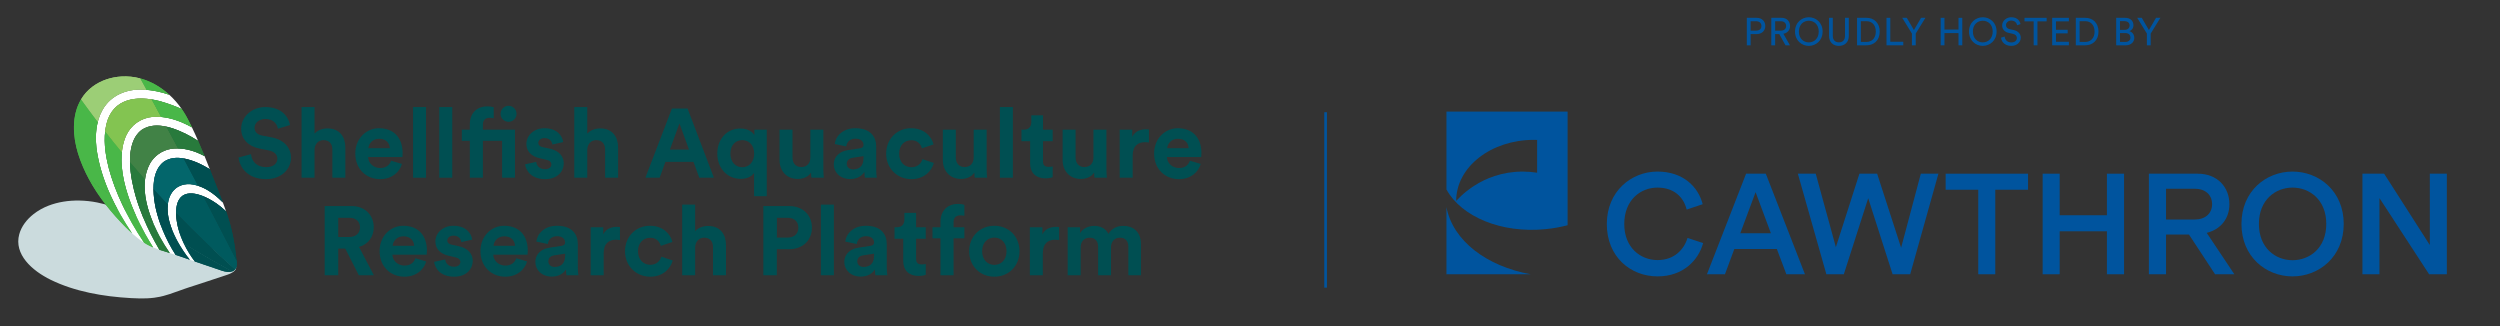 <?xml version="1.0" encoding="UTF-8" standalone="no"?> <svg xmlns="http://www.w3.org/2000/svg" xmlns:xlink="http://www.w3.org/1999/xlink" xmlns:serif="http://www.serif.com/" width="100%" height="100%" viewBox="0 0 3290 429" version="1.1" xml:space="preserve" style="fill-rule:evenodd;clip-rule:evenodd;stroke-linejoin:round;stroke-miterlimit:2;"><rect x="0" y="0" width="3290" height="429" fill="#333333" stroke="none"/> <g transform="matrix(0.983,0,0,0.927,-112.823,-81.553)"> <rect id="Artboard1" x="114.763" y="87.959" width="3346.29" height="461.99" style="fill:none;"></rect> <g id="Artboard11" serif:id="Artboard1"> <g transform="matrix(4.238,0,0,4.494,-25.724,-5.874)"> <path d="M556.773,103.039C551.352,103.039 546.245,99.097 546.245,91.659C546.245,83.954 551.486,80.145 556.728,80.145C562.06,80.145 565.017,83.237 565.958,87.09L571.021,85.387C569.587,79.831 564.793,75.082 556.728,75.082C548.485,75.082 540.733,81.31 540.733,91.659C540.733,102.009 548.216,108.192 556.773,108.192C564.883,108.192 569.722,103.039 571.155,97.663L566.227,96.05C565.152,99.635 562.105,103.039 556.773,103.039Z" style="fill:rgb(0,84,158);fill-rule:nonzero;"></path> <path d="M582.894,94.572L587.733,81.579L592.572,94.572L582.894,94.572ZM584.731,75.754L572.365,107.52L578.055,107.52L581.012,99.545L594.453,99.545L597.455,107.52L603.324,107.52L590.959,75.754L584.731,75.754Z" style="fill:rgb(0,84,158);fill-rule:nonzero;"></path> <path d="M633.702,99.142L626.13,75.754L620.53,75.754L613.092,98.962L606.73,75.754L601.085,75.754L610.09,107.52L615.601,107.52L623.307,83.506L631.013,107.52L636.569,107.52L645.485,75.754L639.93,75.754L633.702,99.142Z" style="fill:rgb(0,84,158);fill-rule:nonzero;"></path> <path d="M647.77,80.817L658.075,80.817L658.075,107.52L663.451,107.52L663.451,80.817L673.801,80.817L673.801,75.754L647.77,75.754L647.77,80.817Z" style="fill:rgb(0,84,158);fill-rule:nonzero;"></path> <path d="M698.712,88.882L683.792,88.882L683.792,75.754L678.416,75.754L678.416,107.52L683.792,107.52L683.792,93.944L698.712,93.944L698.712,107.52L704.133,107.52L704.133,75.754L698.712,75.754L698.712,88.882Z" style="fill:rgb(0,84,158);fill-rule:nonzero;"></path> <path d="M717.394,90.226L717.394,80.503L726.475,80.503C729.79,80.503 731.941,82.43 731.941,85.387C731.941,88.299 729.79,90.226 726.475,90.226L717.394,90.226ZM737.407,85.387C737.407,80.011 733.599,75.754 727.46,75.754L711.973,75.754L711.973,107.52L717.394,107.52L717.394,94.975L724.638,94.975L732.875,107.52L738.968,107.52L730.238,94.437C734.674,93.362 737.407,89.913 737.407,85.387Z" style="fill:rgb(0,84,158);fill-rule:nonzero;"></path> <path d="M757.345,103.084C752.013,103.084 746.727,99.277 746.727,91.615C746.727,83.953 752.013,80.145 757.345,80.145C762.722,80.145 768.009,83.953 768.009,91.615C768.009,99.277 762.722,103.084 757.345,103.084ZM757.345,75.082C749.012,75.082 741.216,81.22 741.216,91.615C741.216,102.054 749.012,108.192 757.345,108.192C765.679,108.192 773.52,102.054 773.52,91.615C773.52,81.22 765.679,75.082 757.345,75.082Z" style="fill:rgb(0,84,158);fill-rule:nonzero;"></path> <path d="M800.715,75.754L800.715,98.291L786.288,75.754L779.433,75.754L779.433,107.52L784.809,107.52L784.809,83.46L800.491,107.52L806.091,107.52L806.091,75.754L800.715,75.754Z" style="fill:rgb(0,84,158);fill-rule:nonzero;"></path> <path d="M490.078,86.316L490.078,107.52L516.663,107.52C502.718,104.97 492.08,96.916 490.078,86.316Z" style="fill:rgb(0,84,158);fill-rule:nonzero;"></path> <path d="M517.654,65.062C518.008,65.062 518.364,65.07 518.719,65.082L518.719,75.446C517.237,75.207 515.718,75.084 514.171,75.084C500.878,75.084 493.603,83.944 493.148,84.369C493.148,73.568 504.234,65.062 517.654,65.062ZM490.078,80.731C494.787,89.344 507.413,94.698 521.565,93.252C523.914,93.013 526.183,92.6 528.347,92.033L528.347,56.129L490.078,56.129L490.078,80.731Z" style="fill:rgb(0,84,158);fill-rule:nonzero;"></path> <rect x="451.485" y="56.331" width="0.834" height="55.421" style="fill:rgb(0,84,158);fill-rule:nonzero;"></rect> <path d="M120.955,61.543C120.739,60.341 119.753,58.461 116.98,58.461C114.915,58.461 113.559,59.786 113.559,61.235C113.559,62.437 114.33,63.392 115.932,63.7L118.983,64.286C122.958,65.056 125.084,67.645 125.084,70.726C125.084,74.086 122.28,77.475 117.195,77.475C111.402,77.475 108.844,73.746 108.505,70.634L112.45,69.586C112.635,71.743 114.144,73.685 117.226,73.685C119.507,73.685 120.77,72.545 120.77,71.004C120.77,69.74 119.815,68.754 118.12,68.415L115.069,67.799C111.587,67.09 109.337,64.84 109.337,61.543C109.337,57.66 112.819,54.702 116.949,54.702C122.249,54.702 124.283,57.906 124.776,60.372L120.955,61.543Z" style="fill:rgb(0,79,82);fill-rule:nonzero;"></path> <path d="M132.51,77.013L128.412,77.013L128.412,54.702L132.51,54.702L132.51,63.115C133.496,61.944 135.16,61.451 136.609,61.451C140.461,61.451 142.248,64.132 142.248,67.46L142.248,77.013L138.15,77.013L138.15,68.169C138.15,66.474 137.318,65.148 135.345,65.148C133.619,65.148 132.603,66.443 132.51,68.107L132.51,77.013Z" style="fill:rgb(0,79,82);fill-rule:nonzero;"></path> <path d="M156.299,67.706C156.237,66.196 155.251,64.717 152.909,64.717C150.783,64.717 149.611,66.32 149.519,67.706L156.299,67.706ZM160.12,72.668C159.35,75.287 156.946,77.475 153.218,77.475C149.057,77.475 145.39,74.486 145.39,69.371C145.39,64.532 148.964,61.389 152.847,61.389C157.531,61.389 160.336,64.378 160.336,69.247C160.336,69.833 160.274,70.449 160.274,70.51L149.427,70.51C149.519,72.514 151.214,73.962 153.248,73.962C155.159,73.962 156.206,73.007 156.7,71.651L160.12,72.668Z" style="fill:rgb(0,79,82);fill-rule:nonzero;"></path> <rect x="163.632" y="54.702" width="4.098" height="22.311" style="fill:rgb(0,79,82);fill-rule:nonzero;"></rect> <rect x="171.921" y="54.702" width="4.099" height="22.311" style="fill:rgb(0,79,82);fill-rule:nonzero;"></rect> <path d="M193.8,54.301C195.187,54.301 196.327,55.441 196.327,56.859C196.327,58.246 195.187,59.355 193.8,59.355C192.413,59.355 191.273,58.246 191.273,56.859C191.273,55.441 192.413,54.301 193.8,54.301ZM185.696,65.364L185.696,77.013L181.566,77.013L181.566,65.364L179.039,65.364L179.039,61.851L181.566,61.851L181.566,60.125C181.566,56.705 183.723,54.486 187.082,54.486C187.945,54.486 188.777,54.64 189.116,54.794L189.116,58.246C188.901,58.184 188.5,58.092 187.822,58.092C186.928,58.092 185.696,58.492 185.696,60.187L185.696,61.851L195.834,61.851L195.834,77.013L191.766,77.013L191.766,65.364L185.696,65.364Z" style="fill:rgb(0,79,82);fill-rule:nonzero;"></path> <path d="M202.551,72.021C202.644,73.223 203.537,74.332 205.325,74.332C206.68,74.332 207.327,73.623 207.327,72.822C207.327,72.144 206.866,71.589 205.694,71.343L203.692,70.88C200.764,70.233 199.438,68.477 199.438,66.35C199.438,63.639 201.843,61.389 205.109,61.389C209.423,61.389 210.872,64.132 211.056,65.765L207.636,66.536C207.513,65.642 206.866,64.501 205.14,64.501C204.061,64.501 203.198,65.148 203.198,66.011C203.198,66.751 203.753,67.213 204.585,67.367L206.742,67.83C209.732,68.446 211.242,70.264 211.242,72.483C211.242,74.948 209.331,77.475 205.355,77.475C200.795,77.475 199.223,74.517 199.038,72.791L202.551,72.021Z" style="fill:rgb(0,79,82);fill-rule:nonzero;"></path> <path d="M218.667,77.013L214.568,77.013L214.568,54.702L218.667,54.702L218.667,63.115C219.653,61.944 221.317,61.451 222.765,61.451C226.618,61.451 228.405,64.132 228.405,67.46L228.405,77.013L224.306,77.013L224.306,68.169C224.306,66.474 223.474,65.148 221.502,65.148C219.776,65.148 218.76,66.443 218.667,68.107L218.667,77.013Z" style="fill:rgb(0,79,82);fill-rule:nonzero;"></path> <path d="M244.767,68.138L250.807,68.138L247.787,59.879L244.767,68.138ZM252.225,72.021L243.35,72.021L241.531,77.013L237.032,77.013L245.414,55.164L250.345,55.164L258.665,77.013L254.043,77.013L252.225,72.021Z" style="fill:rgb(0,79,82);fill-rule:nonzero;"></path> <path d="M267.632,73.716C269.727,73.716 271.392,72.113 271.392,69.401C271.392,66.689 269.727,65.148 267.632,65.148C265.536,65.148 263.873,66.689 263.873,69.401C263.873,72.113 265.536,73.716 267.632,73.716ZM271.361,82.868L271.361,75.503C270.652,76.643 269.142,77.383 267.139,77.383C262.825,77.383 259.743,73.962 259.743,69.401C259.743,64.964 262.609,61.482 267.016,61.482C269.666,61.482 271.022,62.745 271.453,63.608L271.453,61.851L275.367,61.851L275.367,82.868L271.361,82.868Z" style="fill:rgb(0,79,82);fill-rule:nonzero;"></path> <path d="M289.356,75.38C288.524,76.797 286.768,77.413 285.165,77.413C281.498,77.413 279.402,74.733 279.402,71.435L279.402,61.851L283.501,61.851L283.501,70.603C283.501,72.298 284.364,73.654 286.275,73.654C288.093,73.654 289.14,72.421 289.14,70.665L289.14,61.851L293.239,61.851L293.239,74.27C293.239,75.441 293.332,76.489 293.394,77.013L289.479,77.013C289.418,76.705 289.356,75.996 289.356,75.38Z" style="fill:rgb(0,79,82);fill-rule:nonzero;"></path> <path d="M305.934,70.88L305.934,70.202L302.514,70.726C301.466,70.88 300.634,71.466 300.634,72.637C300.634,73.531 301.281,74.394 302.607,74.394C304.332,74.394 305.934,73.562 305.934,70.88ZM301.066,68.292L304.795,67.737C305.657,67.614 305.934,67.183 305.934,66.658C305.934,65.58 305.103,64.686 303.377,64.686C301.59,64.686 300.603,65.826 300.48,67.152L296.844,66.381C297.09,64.009 299.278,61.389 303.346,61.389C308.153,61.389 309.941,64.101 309.941,67.152L309.941,74.609C309.941,75.411 310.033,76.489 310.126,77.013L306.366,77.013C306.274,76.613 306.212,75.78 306.212,75.195C305.442,76.397 303.993,77.444 301.744,77.444C298.508,77.444 296.536,75.256 296.536,72.884C296.536,70.171 298.539,68.662 301.066,68.292Z" style="fill:rgb(0,79,82);fill-rule:nonzero;"></path> <path d="M317.181,69.432C317.181,72.175 318.969,73.716 321.064,73.716C323.159,73.716 324.208,72.329 324.547,71.158L328.152,72.359C327.474,74.886 325.101,77.475 321.064,77.475C316.596,77.475 313.082,74.086 313.082,69.432C313.082,64.748 316.534,61.389 320.941,61.389C325.07,61.389 327.413,63.947 328.06,66.505L324.392,67.737C324.022,66.474 323.067,65.179 321.033,65.179C318.938,65.179 317.181,66.689 317.181,69.432Z" style="fill:rgb(0,79,82);fill-rule:nonzero;"></path> <path d="M340.94,75.38C340.108,76.797 338.351,77.413 336.749,77.413C333.082,77.413 330.986,74.733 330.986,71.435L330.986,61.851L335.085,61.851L335.085,70.603C335.085,72.298 335.948,73.654 337.858,73.654C339.676,73.654 340.724,72.421 340.724,70.665L340.724,61.851L344.823,61.851L344.823,74.27C344.823,75.441 344.915,76.489 344.977,77.013L341.063,77.013C341.002,76.705 340.94,75.996 340.94,75.38Z" style="fill:rgb(0,79,82);fill-rule:nonzero;"></path> <rect x="349.013" y="54.702" width="4.098" height="22.311" style="fill:rgb(0,79,82);fill-rule:nonzero;"></rect> <path d="M362.633,61.851L365.684,61.851L365.684,65.487L362.633,65.487L362.633,71.836C362.633,73.161 363.25,73.592 364.42,73.592C364.913,73.592 365.468,73.531 365.684,73.469L365.684,76.859C365.314,77.013 364.575,77.229 363.372,77.229C360.414,77.229 358.565,75.472 358.565,72.545L358.565,65.487L355.822,65.487L355.822,61.851L356.593,61.851C358.196,61.851 358.935,60.803 358.935,59.447L358.935,57.321L362.633,57.321L362.633,61.851Z" style="fill:rgb(0,79,82);fill-rule:nonzero;"></path> <path d="M378.78,75.38C377.948,76.797 376.191,77.413 374.589,77.413C370.922,77.413 368.826,74.733 368.826,71.435L368.826,61.851L372.925,61.851L372.925,70.603C372.925,72.298 373.788,73.654 375.699,73.654C377.517,73.654 378.564,72.421 378.564,70.665L378.564,61.851L382.663,61.851L382.663,74.27C382.663,75.441 382.755,76.489 382.817,77.013L378.903,77.013C378.842,76.705 378.78,75.996 378.78,75.38Z" style="fill:rgb(0,79,82);fill-rule:nonzero;"></path> <path d="M396.097,65.919C395.635,65.826 395.234,65.796 394.865,65.796C392.769,65.796 390.951,66.813 390.951,70.079L390.951,77.013L386.853,77.013L386.853,61.851L390.828,61.851L390.828,64.101C391.752,62.098 393.848,61.728 395.142,61.728C395.481,61.728 395.789,61.759 396.097,61.79L396.097,65.919Z" style="fill:rgb(0,79,82);fill-rule:nonzero;"></path> <path d="M408.639,67.706C408.577,66.196 407.591,64.717 405.249,64.717C403.123,64.717 401.952,66.32 401.859,67.706L408.639,67.706ZM412.46,72.668C411.69,75.287 409.286,77.475 405.557,77.475C401.397,77.475 397.73,74.486 397.73,69.371C397.73,64.532 401.304,61.389 405.187,61.389C409.871,61.389 412.676,64.378 412.676,69.247C412.676,69.833 412.614,70.449 412.614,70.51L401.767,70.51C401.859,72.514 403.554,73.962 405.588,73.962C407.499,73.962 408.546,73.007 409.04,71.651L412.46,72.668Z" style="fill:rgb(0,79,82);fill-rule:nonzero;"></path> <path d="M143.45,95.748C145.607,95.748 146.87,94.516 146.87,92.728C146.87,90.879 145.607,89.677 143.45,89.677L139.998,89.677L139.998,95.748L143.45,95.748ZM142.217,99.415L139.998,99.415L139.998,107.828L135.715,107.828L135.715,85.979L144.251,85.979C148.504,85.979 151.215,88.907 151.215,92.697C151.215,95.748 149.428,98.059 146.562,98.891L151.246,107.828L146.5,107.828L142.217,99.415Z" style="fill:rgb(0,79,82);fill-rule:nonzero;"></path> <path d="M163.972,98.521C163.911,97.012 162.924,95.532 160.582,95.532C158.456,95.532 157.285,97.135 157.192,98.521L163.972,98.521ZM167.794,103.483C167.023,106.102 164.62,108.29 160.891,108.29C156.731,108.29 153.063,105.301 153.063,100.185C153.063,95.347 156.638,92.204 160.521,92.204C165.205,92.204 168.009,95.193 168.009,100.062C168.009,100.648 167.948,101.264 167.948,101.325L157.1,101.325C157.192,103.328 158.888,104.777 160.921,104.777C162.832,104.777 163.88,103.822 164.373,102.466L167.794,103.483Z" style="fill:rgb(0,79,82);fill-rule:nonzero;"></path> <path d="M173.801,102.836C173.894,104.037 174.787,105.146 176.575,105.146C177.931,105.146 178.578,104.438 178.578,103.636C178.578,102.958 178.116,102.404 176.944,102.157L174.942,101.695C172.014,101.048 170.689,99.292 170.689,97.165C170.689,94.454 173.093,92.204 176.359,92.204C180.673,92.204 182.122,94.947 182.306,96.58L178.886,97.351C178.763,96.457 178.116,95.316 176.39,95.316C175.311,95.316 174.448,95.963 174.448,96.826C174.448,97.566 175.003,98.028 175.835,98.182L177.992,98.645C180.982,99.261 182.492,101.079 182.492,103.297C182.492,105.763 180.581,108.29 176.606,108.29C172.045,108.29 170.473,105.332 170.288,103.606L173.801,102.836Z" style="fill:rgb(0,79,82);fill-rule:nonzero;"></path> <path d="M195.834,98.521C195.773,97.012 194.787,95.532 192.444,95.532C190.318,95.532 189.147,97.135 189.054,98.521L195.834,98.521ZM199.656,103.483C198.885,106.102 196.482,108.29 192.753,108.29C188.593,108.29 184.925,105.301 184.925,100.185C184.925,95.347 188.5,92.204 192.383,92.204C197.067,92.204 199.871,95.193 199.871,100.062C199.871,100.648 199.81,101.264 199.81,101.325L188.962,101.325C189.054,103.328 190.75,104.777 192.783,104.777C194.694,104.777 195.742,103.822 196.235,102.466L199.656,103.483Z" style="fill:rgb(0,79,82);fill-rule:nonzero;"></path> <path d="M211.672,101.695L211.672,101.017L208.252,101.541C207.204,101.695 206.372,102.281 206.372,103.452C206.372,104.345 207.019,105.208 208.345,105.208C210.07,105.208 211.672,104.376 211.672,101.695ZM206.804,99.107L210.533,98.552C211.395,98.429 211.672,97.998 211.672,97.473C211.672,96.395 210.841,95.501 209.115,95.501C207.327,95.501 206.341,96.642 206.218,97.967L202.582,97.196C202.828,94.824 205.016,92.204 209.084,92.204C213.891,92.204 215.679,94.916 215.679,97.967L215.679,105.424C215.679,106.225 215.771,107.304 215.864,107.828L212.104,107.828C212.011,107.427 211.95,106.595 211.95,106.01C211.18,107.211 209.731,108.259 207.482,108.259C204.246,108.259 202.274,106.071 202.274,103.698C202.274,100.986 204.277,99.477 206.804,99.107Z" style="fill:rgb(0,79,82);fill-rule:nonzero;"></path> <path d="M228.991,96.734C228.528,96.642 228.127,96.611 227.758,96.611C225.662,96.611 223.844,97.628 223.844,100.894L223.844,107.828L219.746,107.828L219.746,92.666L223.721,92.666L223.721,94.916C224.645,92.913 226.741,92.543 228.035,92.543C228.374,92.543 228.682,92.574 228.991,92.605L228.991,96.734Z" style="fill:rgb(0,79,82);fill-rule:nonzero;"></path> <path d="M234.691,100.247C234.691,102.989 236.478,104.53 238.573,104.53C240.669,104.53 241.717,103.144 242.056,101.972L245.662,103.174C244.984,105.701 242.611,108.29 238.573,108.29C234.105,108.29 230.592,104.9 230.592,100.247C230.592,95.563 234.044,92.204 238.451,92.204C242.58,92.204 244.922,94.762 245.569,97.32L241.902,98.552C241.532,97.289 240.577,95.994 238.543,95.994C236.447,95.994 234.691,97.504 234.691,100.247Z" style="fill:rgb(0,79,82);fill-rule:nonzero;"></path> <path d="M252.748,107.828L248.65,107.828L248.65,85.517L252.748,85.517L252.748,93.93C253.734,92.759 255.398,92.266 256.846,92.266C260.699,92.266 262.487,94.947 262.487,98.275L262.487,107.828L258.388,107.828L258.388,98.984C258.388,97.289 257.556,95.963 255.584,95.963C253.858,95.963 252.841,97.258 252.748,98.922L252.748,107.828Z" style="fill:rgb(0,79,82);fill-rule:nonzero;"></path> <path d="M281.929,95.933C284.055,95.933 285.35,94.7 285.35,92.82C285.35,90.879 284.055,89.677 281.929,89.677L278.571,89.677L278.571,95.933L281.929,95.933ZM278.54,99.6L278.54,107.828L274.287,107.828L274.287,85.979L282.453,85.979C286.768,85.979 289.634,88.845 289.634,92.789C289.634,96.765 286.768,99.6 282.453,99.6L278.54,99.6Z" style="fill:rgb(0,79,82);fill-rule:nonzero;"></path> <rect x="292.468" y="85.517" width="4.098" height="22.311" style="fill:rgb(0,79,82);fill-rule:nonzero;"></rect> <path d="M309.262,101.695L309.262,101.017L305.841,101.541C304.794,101.695 303.962,102.281 303.962,103.452C303.962,104.345 304.609,105.208 305.934,105.208C307.66,105.208 309.262,104.376 309.262,101.695ZM304.393,99.107L308.122,98.552C308.985,98.429 309.262,97.998 309.262,97.473C309.262,96.395 308.43,95.501 306.704,95.501C304.917,95.501 303.931,96.642 303.807,97.967L300.171,97.196C300.418,94.824 302.606,92.204 306.673,92.204C311.481,92.204 313.268,94.916 313.268,97.967L313.268,105.424C313.268,106.225 313.361,107.304 313.453,107.828L309.693,107.828C309.601,107.427 309.539,106.595 309.539,106.01C308.769,107.211 307.321,108.259 305.071,108.259C301.835,108.259 299.863,106.071 299.863,103.698C299.863,100.986 301.866,99.477 304.393,99.107Z" style="fill:rgb(0,79,82);fill-rule:nonzero;"></path> <path d="M322.543,92.666L325.594,92.666L325.594,96.303L322.543,96.303L322.543,102.65C322.543,103.975 323.159,104.407 324.33,104.407C324.823,104.407 325.378,104.345 325.594,104.283L325.594,107.673C325.224,107.828 324.484,108.043 323.282,108.043C320.324,108.043 318.475,106.287 318.475,103.359L318.475,96.303L315.732,96.303L315.732,92.666L316.503,92.666C318.105,92.666 318.845,91.619 318.845,90.262L318.845,88.136L322.543,88.136L322.543,92.666Z" style="fill:rgb(0,79,82);fill-rule:nonzero;"></path> <path d="M334.376,91.002L334.376,92.666L337.797,92.666L337.797,96.179L334.376,96.179L334.376,107.828L330.247,107.828L330.247,96.179L327.72,96.179L327.72,92.666L330.247,92.666L330.247,90.94C330.247,87.52 332.404,85.301 335.763,85.301C336.626,85.301 337.458,85.455 337.797,85.609L337.797,89.061C337.581,88.999 337.18,88.907 336.502,88.907C335.578,88.907 334.376,89.307 334.376,91.002Z" style="fill:rgb(0,79,82);fill-rule:nonzero;"></path> <path d="M351.109,100.247C351.109,97.381 349.26,95.933 347.257,95.933C345.254,95.933 343.405,97.381 343.405,100.247C343.405,103.082 345.254,104.561 347.257,104.561C349.26,104.561 351.109,103.113 351.109,100.247ZM355.207,100.247C355.207,104.9 351.787,108.29 347.257,108.29C342.727,108.29 339.306,104.9 339.306,100.247C339.306,95.563 342.727,92.204 347.257,92.204C351.787,92.204 355.207,95.563 355.207,100.247Z" style="fill:rgb(0,79,82);fill-rule:nonzero;"></path> <path d="M367.717,96.734C367.255,96.642 366.854,96.611 366.485,96.611C364.389,96.611 362.571,97.628 362.571,100.894L362.571,107.828L358.473,107.828L358.473,92.666L362.448,92.666L362.448,94.916C363.372,92.913 365.468,92.543 366.762,92.543C367.101,92.543 367.409,92.574 367.717,92.605L367.717,96.734Z" style="fill:rgb(0,79,82);fill-rule:nonzero;"></path> <path d="M370.428,107.828L370.428,92.666L374.342,92.666L374.342,94.516C375.174,93.036 377.116,92.235 378.78,92.235C380.844,92.235 382.509,93.128 383.279,94.762C384.481,92.913 386.083,92.235 388.086,92.235C390.89,92.235 393.572,93.93 393.572,97.998L393.572,107.828L389.596,107.828L389.596,98.829C389.596,97.196 388.795,95.963 386.915,95.963C385.158,95.963 384.111,97.32 384.111,98.953L384.111,107.828L380.043,107.828L380.043,98.829C380.043,97.196 379.211,95.963 377.362,95.963C375.575,95.963 374.527,97.289 374.527,98.953L374.527,107.828L370.428,107.828Z" style="fill:rgb(0,79,82);fill-rule:nonzero;"></path> <path d="M106.964,104.009C108.842,105.68 107.04,106.978 105.021,107.657C102.37,108.548 99.713,109.426 97.052,110.293C96.56,110.453 96.067,110.614 95.575,110.774C94.672,111.066 93.77,111.357 92.867,111.646C92.374,111.804 91.88,111.973 91.387,112.146C90.835,112.339 90.283,112.539 89.73,112.739C88.731,113.101 87.728,113.464 86.717,113.791C86.092,113.994 85.465,114.183 84.834,114.35C84.457,114.45 84.078,114.542 83.699,114.623C83.089,114.755 82.474,114.856 81.856,114.935C80.357,115.126 78.837,115.178 77.323,115.158C76.393,115.145 75.466,115.105 74.547,115.054C65.733,114.561 56.795,113.006 49.165,109.268C43.275,106.382 37.491,101.227 39.238,94.867C39.91,92.423 41.568,90.228 43.768,88.502C45.14,87.427 46.722,86.533 48.408,85.876C51.474,84.68 54.845,84.181 58.196,84.235C60.116,84.265 62.028,84.477 63.872,84.845C64.64,84.999 65.397,85.178 66.137,85.384C66.542,85.496 66.945,85.616 67.347,85.738C68.16,85.991 68.969,86.256 69.777,86.528C71.16,86.995 72.535,87.489 73.903,88C75.393,88.557 76.875,89.135 78.349,89.724C79.621,90.233 80.887,90.749 82.148,91.266C83.185,91.691 84.218,92.117 85.247,92.54C87.374,93.413 89.537,94.277 91.671,95.186C92.522,95.549 93.369,95.919 94.207,96.3C96.493,97.341 98.712,98.465 100.778,99.744C100.781,99.746 100.783,99.747 100.786,99.749C100.787,99.749 100.788,99.75 100.789,99.75C102.755,100.963 104.648,102.273 106.532,103.66C106.632,103.733 106.725,103.807 106.814,103.88C106.816,103.882 106.819,103.884 106.821,103.886C106.866,103.923 106.91,103.961 106.952,103.998C106.956,104.002 106.96,104.005 106.964,104.009Z" style="fill:rgb(203,219,221);fill-rule:nonzero;"></path> <path d="M93.247,79.054C91.933,78.959 90.616,79.216 89.497,79.83C89.373,79.902 89.094,80.079 88.968,80.158C88.855,80.25 88.587,80.45 88.48,80.544C88.338,80.686 88.168,80.828 88.034,80.977C87.211,81.862 86.665,82.989 86.366,84.198C85.386,88.571 87.115,93.246 89.288,97.234C90.4,99.22 91.673,101.144 93.104,102.934C93.631,103.118 94.159,103.3 94.687,103.482C91.448,99.21 89.072,94.032 88.798,88.803C88.717,86.558 89.013,84.055 90.793,82.738C92.622,81.472 95.096,82.002 97.203,82.807C99.905,83.885 102.399,85.605 104.581,87.681C104.251,86.724 103.903,85.772 103.546,84.824C100.588,81.804 97.05,79.359 93.247,79.054Z" style="fill:white;fill-rule:nonzero;"></path> <path d="M87.024,67.933C84.308,68.412 81.852,70.156 80.508,72.562C76.628,79.773 80.209,89.262 83.565,95.571C84.549,97.356 85.623,99.118 86.787,100.83C87.397,101.015 88.006,101.2 88.609,101.391C85.71,96.856 83.537,91.875 82.378,86.811C81.421,82.44 80.667,75.088 84.963,71.946C88.334,69.67 92.831,71.071 96.119,72.555C97.26,73.096 98.364,73.699 99.433,74.354C98.886,72.97 98.335,71.584 97.772,70.2C94.338,68.342 90.678,67.351 87.024,67.933Z" style="fill:white;fill-rule:nonzero;"></path> <path d="M81.475,57.782C77.68,58.092 74.46,60.379 72.916,63.854C68.831,73.363 74.544,86.718 79.02,94.82C79.798,96.207 80.635,97.615 81.527,99.033C82.169,99.305 82.829,99.552 83.497,99.785C80.277,94.341 77.729,88.659 76.095,83.167C74.433,77.483 72.124,66.218 77.947,61.888C82.656,58.747 89.421,61.786 93.669,64.143C94.377,64.552 95.073,64.978 95.76,65.417C95.124,63.965 94.467,62.525 93.781,61.106C89.742,58.842 85.554,57.507 81.475,57.782Z" style="fill:white;fill-rule:nonzero;"></path> <path d="M67.542,74.111C66.396,69.572 65.653,64.788 66.772,60.068C68.819,51.844 76.435,51.005 83.41,52.78C85.848,53.439 88.241,54.312 90.582,55.353C89.446,53.713 88.121,52.178 86.633,50.819C83.996,49.914 81.24,49.287 78.398,49.175C73.27,48.925 68.13,50.895 65.5,55.642C63.444,59.319 63.209,63.524 63.597,67.458C64.788,77.067 69.297,86.348 74.899,94.63C76.076,95.699 77.321,96.7 78.67,97.549C73.565,89.978 69.645,81.916 67.542,74.111Z" style="fill:white;fill-rule:nonzero;"></path> <path d="M78.974,77.527C77.344,75.683 75.755,73.848 74.214,72.025C74.272,76.091 75.264,80.326 76.095,83.167C76.737,85.326 77.526,87.515 78.436,89.707C78.648,89.847 78.854,89.988 79.067,90.129C79.977,90.731 80.88,91.313 81.784,91.9C79.859,87.509 78.369,82.322 78.974,77.527Z" style="fill:rgb(40,122,60);fill-rule:nonzero;"></path> <path d="M77.947,61.888C75.034,64.054 74.157,67.955 74.214,72.025C75.755,73.848 77.344,75.683 78.974,77.527C79.192,75.803 79.666,74.127 80.508,72.562C81.852,70.156 84.308,68.412 87.024,67.933C87.813,67.807 88.601,67.768 89.388,67.782C88.158,65.477 86.926,63.183 85.695,60.895C82.976,60.302 80.222,60.37 77.947,61.888Z" style="fill:rgb(65,130,70);fill-rule:nonzero;"></path> <path d="M97.772,70.2C97.12,68.597 96.452,67 95.76,65.417C95.073,64.978 94.377,64.552 93.669,64.143C91.473,62.924 88.604,61.53 85.695,60.895C86.926,63.183 88.158,65.477 89.388,67.782C92.247,67.833 95.08,68.743 97.772,70.2Z" style="fill:rgb(40,122,60);fill-rule:nonzero;"></path> <path d="M78.436,89.707C79.841,93.09 81.543,96.481 83.497,99.785C84.579,100.16 85.685,100.496 86.787,100.83C85.623,99.118 84.549,97.356 83.565,95.571C82.964,94.44 82.356,93.204 81.784,91.9C80.88,91.313 79.977,90.731 79.067,90.129C78.854,89.988 78.648,89.847 78.436,89.707Z" style="fill:rgb(40,122,60);fill-rule:nonzero;"></path> <path d="M90.793,82.738C89.183,83.929 88.791,86.088 88.79,88.152C95.157,94.747 101.418,100.69 107.415,105.999C107.76,105.581 107.968,104.981 107.959,104.134L107.959,104.115C107.958,104.049 107.956,103.982 107.953,103.913C107.953,103.91 107.952,103.906 107.952,103.903C107.946,103.769 107.936,103.631 107.921,103.489C107.912,103.404 107.898,103.321 107.889,103.235C104.444,96.489 100.938,89.706 97.361,82.881C97.308,82.858 97.257,82.828 97.203,82.807C95.096,82.002 92.622,81.472 90.793,82.738Z" style="fill:rgb(0,90,94);fill-rule:nonzero;"></path> <path d="M106.781,95.649C106.781,95.647 106.78,95.646 106.78,95.645C106.779,95.642 106.778,95.638 106.778,95.635C106.258,92.94 105.481,90.293 104.581,87.681C102.442,85.646 100.002,83.962 97.361,82.881C100.938,89.706 104.444,96.489 107.889,103.235C107.611,100.65 107.264,98.127 106.781,95.649Z" style="fill:rgb(0,79,81);fill-rule:nonzero;"></path> <path d="M107.415,105.999C101.418,100.69 95.157,94.747 88.79,88.152C88.79,88.37 88.79,88.588 88.798,88.803C88.96,91.899 89.872,94.971 91.25,97.853C96.463,101.022 101.546,103.939 106.472,106.631C106.844,106.508 107.165,106.3 107.415,105.999Z" style="fill:rgb(0,79,81);fill-rule:nonzero;"></path> <path d="M91.25,97.853C92.2,99.84 93.365,101.739 94.687,103.482C97.538,104.468 100.396,105.44 103.261,106.394C104.365,106.763 105.562,106.933 106.472,106.631C101.546,103.939 96.463,101.022 91.25,97.853Z" style="fill:rgb(0,79,81);fill-rule:nonzero;"></path> <path d="M86.169,85.415C84.909,84.079 83.646,82.72 82.38,81.332C82.129,81.056 81.892,80.784 81.643,80.508C81.642,82.78 81.99,85.04 82.378,86.811C82.911,89.142 83.668,91.452 84.603,93.712C86.02,94.613 87.428,95.496 88.828,96.361C87.075,92.95 85.752,89.11 86.169,85.415Z" style="fill:rgb(0,79,81);fill-rule:nonzero;"></path> <path d="M88.609,101.391C89.149,101.562 89.684,101.737 90.21,101.922C91.174,102.262 92.139,102.599 93.104,102.934C91.673,101.144 90.4,99.22 89.288,97.234C89.132,96.947 88.979,96.655 88.828,96.361C87.428,95.496 86.02,94.613 84.603,93.712C85.7,96.363 87.044,98.943 88.609,101.391Z" style="fill:rgb(0,79,81);fill-rule:nonzero;"></path> <path d="M95.617,79.538C98.517,80.437 101.214,82.442 103.546,84.824C102.652,82.447 101.694,80.096 100.773,77.76C100.328,76.629 99.882,75.493 99.433,74.354C98.364,73.699 97.26,73.095 96.119,72.555C94.611,71.874 92.848,71.215 91.057,70.916C92.392,73.428 93.728,75.942 95.063,78.475C95.25,78.831 95.43,79.183 95.617,79.538Z" style="fill:rgb(0,79,81);fill-rule:nonzero;"></path> <path d="M84.963,71.946C82.407,73.815 81.645,77.174 81.643,80.508C81.892,80.784 82.129,81.056 82.38,81.332C83.646,82.72 84.909,84.079 86.169,85.415C86.215,85.007 86.275,84.601 86.366,84.198C86.665,82.989 87.211,81.862 88.034,80.977C88.168,80.828 88.338,80.686 88.48,80.544C88.587,80.45 88.855,80.25 88.969,80.158C89.094,80.079 89.373,79.902 89.497,79.83C90.616,79.216 91.933,78.959 93.247,79.054C94.051,79.119 94.84,79.297 95.617,79.538C95.43,79.183 95.25,78.831 95.063,78.475C93.728,75.942 92.392,73.428 91.057,70.916C88.942,70.564 86.788,70.714 84.963,71.946Z" style="fill:rgb(3,102,107);fill-rule:nonzero;"></path> <path d="M71.653,68.95C69.83,66.739 68.076,64.552 66.382,62.387C65.923,66.345 66.584,70.314 67.542,74.111C68.517,77.729 69.897,81.402 71.59,85.056C72.892,85.961 74.212,86.867 75.55,87.773C73.014,81.892 71.02,75.04 71.653,68.95Z" style="fill:rgb(73,183,72);fill-rule:nonzero;"></path> <path d="M66.772,60.068C66.589,60.84 66.472,61.613 66.382,62.387C68.076,64.552 69.83,66.739 71.653,68.95C71.838,67.173 72.228,65.456 72.916,63.853C74.46,60.379 77.68,58.092 81.475,57.782C82.326,57.725 83.182,57.753 84.04,57.829C83.039,55.977 82.037,54.133 81.035,52.292C74.789,51.294 68.588,52.771 66.772,60.068Z" style="fill:rgb(131,196,81);fill-rule:nonzero;"></path> <path d="M93.781,61.106C93.381,60.277 92.971,59.455 92.549,58.642C92.339,58.243 92.124,57.846 91.902,57.453C91.496,56.738 91.055,56.037 90.582,55.353C88.241,54.312 85.848,53.439 83.41,52.78C82.624,52.58 81.829,52.419 81.035,52.292C82.037,54.133 83.039,55.977 84.04,57.829C87.295,58.12 90.584,59.314 93.781,61.106Z" style="fill:rgb(73,183,72);fill-rule:nonzero;"></path> <path d="M78.67,97.549C79.226,97.899 79.799,98.225 80.394,98.517C80.764,98.699 81.143,98.87 81.527,99.033C80.635,97.615 79.798,96.207 79.02,94.82C77.882,92.761 76.666,90.361 75.55,87.773C74.212,86.867 72.892,85.961 71.59,85.056C73.549,89.285 75.932,93.488 78.67,97.549Z" style="fill:rgb(73,183,72);fill-rule:nonzero;"></path> <path d="M72.799,92.605C73.48,93.293 74.177,93.974 74.899,94.63C72.309,90.801 69.959,86.757 68.056,82.567C65.769,80.938 63.544,79.314 61.374,77.696C64.381,83.205 68.401,88.164 72.799,92.605Z" style="fill:rgb(73,183,72);fill-rule:nonzero;"></path> <path d="M64.045,59.379C62.202,56.967 60.454,54.597 58.766,52.26C55.721,57.345 56.139,63.969 57.792,69.31C58.698,72.238 59.919,75.031 61.374,77.696C63.544,79.314 65.769,80.938 68.056,82.567C65.843,77.695 64.237,72.625 63.597,67.458C63.336,64.806 63.373,62.033 64.045,59.379Z" style="fill:rgb(73,183,72);fill-rule:nonzero;"></path> <path d="M86.633,50.819C84.036,48.446 80.942,46.605 77.487,45.664C77.458,45.656 77.429,45.652 77.4,45.644C78.061,46.849 78.723,48.048 79.384,49.257C81.877,49.459 84.304,50.019 86.633,50.819Z" style="fill:rgb(73,183,72);fill-rule:nonzero;"></path> <path d="M65.5,55.642C68.13,50.895 73.27,48.925 78.398,49.175C78.729,49.188 79.055,49.231 79.384,49.257C78.723,48.048 78.061,46.849 77.4,45.644C75.524,45.143 73.532,44.935 71.547,45.047C68.314,45.229 65.102,46.251 62.452,48.202C60.871,49.366 59.672,50.748 58.766,52.26C60.454,54.597 62.202,56.967 64.045,59.379C64.37,58.097 64.83,56.84 65.5,55.642Z" style="fill:rgb(156,206,118);fill-rule:nonzero;"></path> <path d="M78.974,77.527C77.344,75.683 75.755,73.848 74.214,72.025C74.272,76.091 75.264,80.326 76.095,83.167C76.737,85.326 77.526,87.515 78.436,89.707C78.648,89.847 78.854,89.988 79.067,90.129C79.977,90.731 80.88,91.313 81.784,91.9C79.859,87.509 78.369,82.322 78.974,77.527Z" style="fill:rgb(40,122,60);fill-rule:nonzero;"></path> <path d="M77.947,61.888C75.034,64.054 74.157,67.955 74.214,72.025C75.755,73.848 77.344,75.683 78.974,77.527C79.192,75.803 79.666,74.127 80.508,72.562C81.852,70.156 84.308,68.412 87.024,67.933C87.813,67.807 88.601,67.768 89.388,67.782C88.158,65.477 86.926,63.183 85.695,60.895C82.976,60.302 80.222,60.37 77.947,61.888Z" style="fill:rgb(65,130,70);fill-rule:nonzero;"></path> <path d="M97.772,70.2C97.12,68.597 96.452,67 95.76,65.417C95.073,64.978 94.377,64.552 93.669,64.143C91.473,62.924 88.604,61.53 85.695,60.895C86.926,63.183 88.158,65.477 89.388,67.782C92.247,67.833 95.08,68.743 97.772,70.2Z" style="fill:rgb(40,122,60);fill-rule:nonzero;"></path> <path d="M78.436,89.707C79.841,93.09 81.543,96.481 83.497,99.785C84.579,100.16 85.685,100.496 86.787,100.83C85.623,99.118 84.549,97.356 83.565,95.571C82.964,94.44 82.356,93.204 81.784,91.9C80.88,91.313 79.977,90.731 79.067,90.129C78.854,89.988 78.648,89.847 78.436,89.707Z" style="fill:rgb(40,122,60);fill-rule:nonzero;"></path> <path d="M90.793,82.738C89.183,83.929 88.791,86.088 88.79,88.152C95.157,94.747 101.418,100.69 107.415,105.999C107.76,105.581 107.968,104.981 107.959,104.134L107.959,104.115C107.958,104.049 107.956,103.982 107.953,103.913C107.953,103.91 107.952,103.906 107.952,103.903C107.946,103.769 107.936,103.631 107.921,103.489C107.912,103.404 107.898,103.321 107.889,103.235C104.444,96.489 100.938,89.706 97.361,82.881C97.308,82.858 97.257,82.828 97.203,82.807C95.096,82.002 92.622,81.472 90.793,82.738Z" style="fill:rgb(0,90,94);fill-rule:nonzero;"></path> <path d="M106.781,95.649C106.781,95.647 106.78,95.646 106.78,95.645C106.779,95.642 106.778,95.638 106.778,95.635C106.258,92.94 105.481,90.293 104.581,87.681C102.442,85.646 100.002,83.962 97.361,82.881C100.938,89.706 104.444,96.489 107.889,103.235C107.611,100.65 107.264,98.127 106.781,95.649Z" style="fill:rgb(0,79,81);fill-rule:nonzero;"></path> <path d="M107.415,105.999C101.418,100.69 95.157,94.747 88.79,88.152C88.79,88.37 88.79,88.588 88.798,88.803C88.96,91.899 89.872,94.971 91.25,97.853C96.463,101.022 101.546,103.939 106.472,106.631C106.844,106.508 107.165,106.3 107.415,105.999Z" style="fill:rgb(0,79,81);fill-rule:nonzero;"></path> <path d="M91.25,97.853C92.2,99.84 93.365,101.739 94.687,103.482C97.538,104.468 100.396,105.44 103.261,106.394C104.365,106.763 105.562,106.933 106.472,106.631C101.546,103.939 96.463,101.022 91.25,97.853Z" style="fill:rgb(0,79,81);fill-rule:nonzero;"></path> <path d="M86.169,85.415C84.909,84.079 83.646,82.72 82.38,81.332C82.129,81.056 81.892,80.784 81.643,80.508C81.642,82.78 81.99,85.04 82.378,86.811C82.911,89.142 83.668,91.452 84.603,93.712C86.02,94.613 87.428,95.496 88.828,96.361C87.075,92.95 85.752,89.11 86.169,85.415Z" style="fill:rgb(0,79,81);fill-rule:nonzero;"></path> <path d="M88.609,101.391C89.149,101.562 89.684,101.737 90.21,101.922C91.174,102.262 92.139,102.599 93.104,102.934C91.673,101.144 90.4,99.22 89.288,97.234C89.132,96.947 88.979,96.655 88.828,96.361C87.428,95.496 86.02,94.613 84.603,93.712C85.7,96.363 87.044,98.943 88.609,101.391Z" style="fill:rgb(0,79,81);fill-rule:nonzero;"></path> <path d="M95.617,79.538C98.517,80.437 101.214,82.442 103.546,84.824C102.652,82.447 101.694,80.096 100.773,77.76C100.328,76.629 99.882,75.493 99.433,74.354C98.364,73.699 97.26,73.095 96.119,72.555C94.611,71.874 92.848,71.215 91.057,70.916C92.392,73.428 93.728,75.942 95.063,78.475C95.25,78.831 95.43,79.183 95.617,79.538Z" style="fill:rgb(0,79,81);fill-rule:nonzero;"></path> <path d="M84.963,71.946C82.407,73.815 81.645,77.174 81.643,80.508C81.892,80.784 82.129,81.056 82.38,81.332C83.646,82.72 84.909,84.079 86.169,85.415C86.215,85.007 86.275,84.601 86.366,84.198C86.665,82.989 87.211,81.862 88.034,80.977C88.168,80.828 88.338,80.686 88.48,80.544C88.587,80.45 88.855,80.25 88.969,80.158C89.094,80.079 89.373,79.902 89.497,79.83C90.616,79.216 91.933,78.959 93.247,79.054C94.051,79.119 94.84,79.297 95.617,79.538C95.43,79.183 95.25,78.831 95.063,78.475C93.728,75.942 92.392,73.428 91.057,70.916C88.942,70.564 86.788,70.714 84.963,71.946Z" style="fill:rgb(3,102,107);fill-rule:nonzero;"></path> <path d="M71.653,68.95C69.83,66.739 68.076,64.552 66.382,62.387C65.923,66.345 66.584,70.314 67.542,74.111C68.517,77.729 69.897,81.402 71.59,85.056C72.892,85.961 74.212,86.867 75.55,87.773C73.014,81.892 71.02,75.04 71.653,68.95Z" style="fill:rgb(73,183,72);fill-rule:nonzero;"></path> <path d="M66.772,60.068C66.589,60.84 66.472,61.613 66.382,62.387C68.076,64.552 69.83,66.739 71.653,68.95C71.838,67.173 72.228,65.456 72.916,63.853C74.46,60.379 77.68,58.092 81.475,57.782C82.326,57.725 83.182,57.753 84.04,57.829C83.039,55.977 82.037,54.133 81.035,52.292C74.789,51.294 68.588,52.771 66.772,60.068Z" style="fill:rgb(131,196,81);fill-rule:nonzero;"></path> <path d="M93.781,61.106C93.381,60.277 92.971,59.455 92.549,58.642C92.339,58.243 92.124,57.846 91.902,57.453C91.496,56.738 91.055,56.037 90.582,55.353C88.241,54.312 85.848,53.439 83.41,52.78C82.624,52.58 81.829,52.419 81.035,52.292C82.037,54.133 83.039,55.977 84.04,57.829C87.295,58.12 90.584,59.314 93.781,61.106Z" style="fill:rgb(73,183,72);fill-rule:nonzero;"></path> <path d="M78.67,97.549C79.226,97.899 79.799,98.225 80.394,98.517C80.764,98.699 81.143,98.87 81.527,99.033C80.635,97.615 79.798,96.207 79.02,94.82C77.882,92.761 76.666,90.361 75.55,87.773C74.212,86.867 72.892,85.961 71.59,85.056C73.549,89.285 75.932,93.488 78.67,97.549Z" style="fill:rgb(73,183,72);fill-rule:nonzero;"></path> <path d="M72.799,92.605C73.48,93.293 74.177,93.974 74.899,94.63C72.309,90.801 69.959,86.757 68.056,82.567C65.769,80.938 63.544,79.314 61.374,77.696C64.381,83.205 68.401,88.164 72.799,92.605Z" style="fill:rgb(73,183,72);fill-rule:nonzero;"></path> <path d="M64.045,59.379C62.202,56.967 60.454,54.597 58.766,52.26C55.721,57.345 56.139,63.969 57.792,69.31C58.698,72.238 59.919,75.031 61.374,77.696C63.544,79.314 65.769,80.938 68.056,82.567C65.843,77.695 64.237,72.625 63.597,67.458C63.336,64.806 63.373,62.033 64.045,59.379Z" style="fill:rgb(73,183,72);fill-rule:nonzero;"></path> <path d="M86.633,50.819C84.036,48.446 80.942,46.605 77.487,45.664C77.458,45.656 77.429,45.652 77.4,45.644C78.061,46.849 78.723,48.048 79.384,49.257C81.877,49.459 84.304,50.019 86.633,50.819Z" style="fill:rgb(73,183,72);fill-rule:nonzero;"></path> <path d="M65.5,55.642C68.13,50.895 73.27,48.925 78.398,49.175C78.729,49.188 79.055,49.231 79.384,49.257C78.723,48.048 78.061,46.849 77.4,45.644C75.524,45.143 73.532,44.935 71.547,45.047C68.314,45.229 65.102,46.251 62.452,48.202C60.871,49.366 59.672,50.748 58.766,52.26C60.454,54.597 62.202,56.967 64.045,59.379C64.37,58.097 64.83,56.84 65.5,55.642Z" style="fill:rgb(156,206,118);fill-rule:nonzero;"></path> <path d="M587.898,30.565C588.939,30.565 589.576,29.99 589.576,29.096C589.576,28.179 588.939,27.591 587.898,27.591L586.161,27.591L586.161,30.565L587.898,30.565ZM586.161,31.643L586.161,35.193L584.96,35.193L584.96,26.513L588.119,26.513C589.723,26.513 590.799,27.628 590.799,29.084C590.799,30.553 589.723,31.643 588.119,31.643L586.161,31.643Z" style="fill:rgb(0,84,158);fill-rule:nonzero;"></path> <path d="M595.745,30.565C596.724,30.565 597.385,29.99 597.385,29.096C597.385,28.179 596.724,27.591 595.745,27.591L593.908,27.591L593.908,30.565L595.745,30.565ZM595.206,31.643L593.908,31.643L593.908,35.193L592.696,35.193L592.696,26.513L595.964,26.513C597.605,26.513 598.621,27.664 598.621,29.096C598.621,30.345 597.826,31.312 596.515,31.557L598.584,35.193L597.189,35.193L595.206,31.643Z" style="fill:rgb(0,84,158);fill-rule:nonzero;"></path> <path d="M604.546,34.275C606.161,34.275 607.679,33.112 607.679,30.847C607.679,28.582 606.161,27.432 604.546,27.432C602.93,27.432 601.412,28.582 601.412,30.847C601.412,33.112 602.93,34.275 604.546,34.275ZM604.546,26.33C606.724,26.33 608.903,27.946 608.903,30.847C608.903,33.748 606.724,35.377 604.546,35.377C602.366,35.377 600.187,33.748 600.187,30.847C600.187,27.946 602.366,26.33 604.546,26.33Z" style="fill:rgb(0,84,158);fill-rule:nonzero;"></path> <path d="M610.934,32.23L610.934,26.513L612.122,26.513L612.122,32.194C612.122,33.516 612.844,34.263 614.056,34.263C615.279,34.263 615.978,33.516 615.978,32.194L615.978,26.513L617.178,26.513L617.178,32.23C617.178,34.275 615.818,35.377 614.056,35.377C612.293,35.377 610.934,34.275 610.934,32.23Z" style="fill:rgb(0,84,158);fill-rule:nonzero;"></path> <path d="M622.758,34.128C624.362,34.128 625.708,33.051 625.708,30.871C625.708,28.68 624.385,27.579 622.783,27.579L620.983,27.579L620.983,34.128L622.758,34.128ZM619.783,35.193L619.783,26.513L622.819,26.513C625.022,26.513 626.945,28.019 626.945,30.871C626.945,33.712 624.998,35.193 622.795,35.193L619.783,35.193Z" style="fill:rgb(0,84,158);fill-rule:nonzero;"></path> <path d="M629.085,35.193L629.085,26.513L630.285,26.513L630.285,34.067L634.386,34.067L634.386,35.193L629.085,35.193Z" style="fill:rgb(0,84,158);fill-rule:nonzero;"></path> <path d="M634.054,26.513L635.499,26.513L637.751,30.382L640.004,26.513L641.375,26.513L638.315,31.484L638.315,35.193L637.116,35.193L637.116,31.484L634.054,26.513Z" style="fill:rgb(0,84,158);fill-rule:nonzero;"></path> <path d="M651.829,35.193L651.829,31.337L647.397,31.337L647.397,35.193L646.197,35.193L646.197,26.513L647.397,26.513L647.397,30.223L651.829,30.223L651.829,26.513L653.028,26.513L653.028,35.193L651.829,35.193Z" style="fill:rgb(0,84,158);fill-rule:nonzero;"></path> <path d="M659.503,34.275C661.118,34.275 662.636,33.112 662.636,30.847C662.636,28.582 661.118,27.432 659.503,27.432C657.887,27.432 656.369,28.582 656.369,30.847C656.369,33.112 657.887,34.275 659.503,34.275ZM659.503,26.33C661.681,26.33 663.861,27.946 663.861,30.847C663.861,33.748 661.681,35.377 659.503,35.377C657.324,35.377 655.145,33.748 655.145,30.847C655.145,27.946 657.324,26.33 659.503,26.33Z" style="fill:rgb(0,84,158);fill-rule:nonzero;"></path> <path d="M670.347,28.864C670.249,28.239 669.722,27.383 668.511,27.383C667.532,27.383 666.834,28.019 666.834,28.827C666.834,29.452 667.213,29.929 667.948,30.088L669.245,30.37C670.69,30.688 671.498,31.594 671.498,32.806C671.498,34.152 670.347,35.377 668.499,35.377C666.405,35.377 665.414,34.03 665.254,32.794L666.405,32.426C666.491,33.393 667.176,34.287 668.486,34.287C669.686,34.287 670.273,33.663 670.273,32.904C670.273,32.28 669.845,31.741 668.976,31.557L667.739,31.288C666.503,31.019 665.621,30.211 665.621,28.913C665.621,27.554 666.883,26.33 668.486,26.33C670.445,26.33 671.229,27.542 671.424,28.484L670.347,28.864Z" style="fill:rgb(0,84,158);fill-rule:nonzero;"></path> <path d="M676.774,27.628L676.774,35.193L675.574,35.193L675.574,27.628L672.673,27.628L672.673,26.513L679.675,26.513L679.675,27.628L676.774,27.628Z" style="fill:rgb(0,84,158);fill-rule:nonzero;"></path> <path d="M681.423,35.193L681.423,26.513L686.7,26.513L686.7,27.628L682.623,27.628L682.623,30.296L686.32,30.296L686.32,31.422L682.623,31.422L682.623,34.079L686.7,34.079L686.7,35.193L681.423,35.193Z" style="fill:rgb(0,84,158);fill-rule:nonzero;"></path> <path d="M691.865,34.128C693.469,34.128 694.815,33.051 694.815,30.871C694.815,28.68 693.493,27.579 691.889,27.579L690.089,27.579L690.089,34.128L691.865,34.128ZM688.89,35.193L688.89,26.513L691.926,26.513C694.13,26.513 696.052,28.019 696.052,30.871C696.052,33.712 694.105,35.193 691.902,35.193L688.89,35.193Z" style="fill:rgb(0,84,158);fill-rule:nonzero;"></path> <path d="M704.509,34.14C705.476,34.14 706.138,33.602 706.138,32.757C706.138,31.924 705.611,31.337 704.558,31.337L702.844,31.337L702.844,34.14L704.509,34.14ZM704.339,30.308C705.306,30.308 705.881,29.733 705.881,28.925C705.881,28.105 705.281,27.566 704.29,27.566L702.844,27.566L702.844,30.308L704.339,30.308ZM704.473,26.513C706.125,26.513 707.092,27.493 707.092,28.864C707.092,29.794 706.554,30.455 705.795,30.737C706.787,30.982 707.362,31.863 707.362,32.83C707.362,34.201 706.273,35.193 704.681,35.193L701.645,35.193L701.645,26.513L704.473,26.513Z" style="fill:rgb(0,84,158);fill-rule:nonzero;"></path> <path d="M708.28,26.513L709.724,26.513L711.977,30.382L714.229,26.513L715.601,26.513L712.54,31.484L712.54,35.193L711.34,35.193L711.34,31.484L708.28,26.513Z" style="fill:rgb(0,84,158);fill-rule:nonzero;"></path> </g> </g> </g> </svg> 